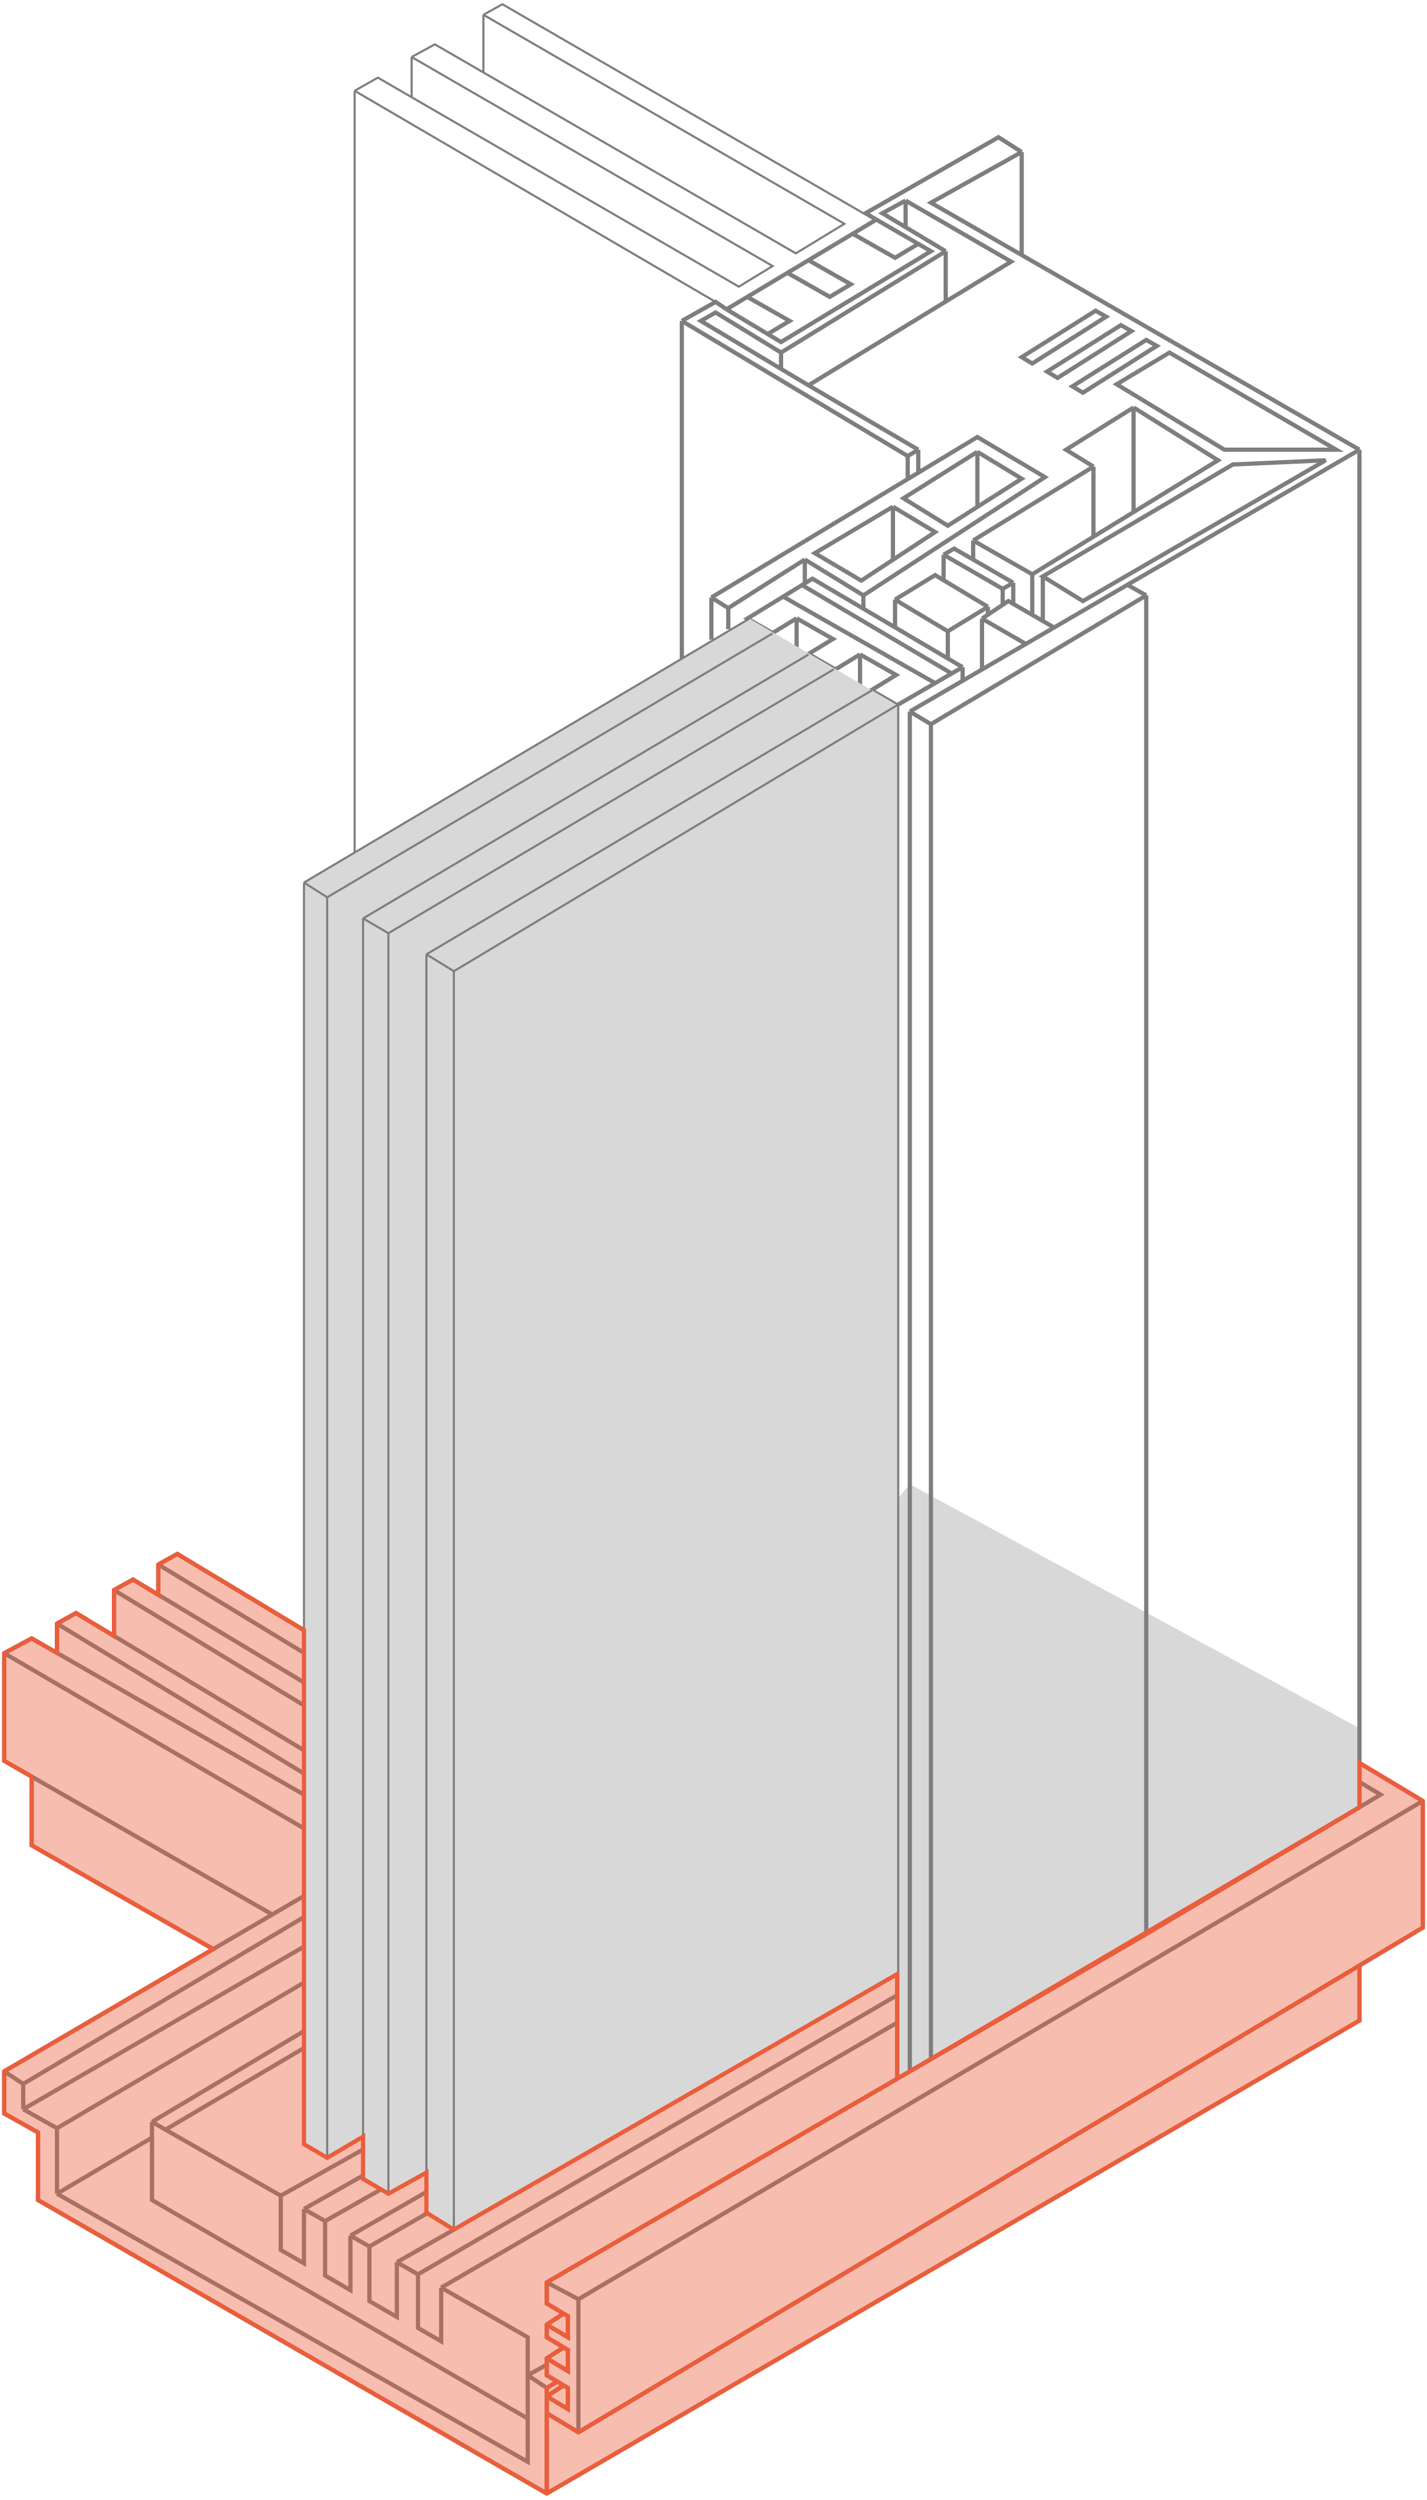 <svg width="338" height="592" viewBox="0 0 338 592" fill="none" xmlns="http://www.w3.org/2000/svg">
<path d="M321.5 428L212 492L212.5 355L215.5 351.5L321.5 409V428Z" fill="#D8D8D8"/>
<path d="M169.5 71.5L84 21.5M84 21.5L89.5 18.389L97.5 23.02M84 21.5V202M97.5 13.5L183 63L175 67.889L97.5 23.02M97.5 13.5L103 10.5L114.5 17.158M97.5 13.5V23.02M114.5 3.5L200 53L188.5 60L114.5 17.158M114.5 3.5L119 1L204.5 50.5M114.5 3.5V17.158" stroke="#7E7E7E" stroke-width="0.5"/>
<path d="M322 428L271.5 458M322 428L327 425L322 422M322 428V422M322 106.5L267.032 138.5M322 106.5V417.5M322 106.5L242 60.392M215.5 168.5L220.5 171.5M215.5 168.5V490.535M215.5 168.5L228 161.223M220.5 171.5L271.5 141M220.5 171.5V487.63M271.5 141L267.032 138.5M271.5 141V458M267.032 138.5L258.444 143.5L232.594 158.549M271.5 458L220.5 487.63M129.5 540.5L137 544.5M129.5 540.5V545.5L133.5 547.9M129.5 540.5L212.5 492.278M220.5 487.63L215.5 490.535M215.5 490.535L212.5 492.278M242 36L220.5 48L242 60.392M242 36L236.5 32.5L205 50.5L207.583 52M242 36V60.392M161.5 76L169.5 71.5L172.083 73.25M161.5 76L215 108M161.5 76V156M215 108L217.5 106.5M215 108V113.5M217.5 106.5V112M217.5 106.5L191.5 91.25M185 83.5L169.5 74L166 76L185 87.363M185 83.5L224 59.5M185 83.5V87.363M224 59.5L214.5 53.8M224 59.5V71.419M214.5 47.5L209 50.5L214.5 53.8M214.5 47.5L239.5 61.961L224 71.419M214.5 47.5V53.8M247 136.5L292 110L314 109L256.5 142.346L247 136.5ZM247 136.5V147.056L244.5 145.613V136M137 544.5V576M137 544.5L337 426.5M137 576L129.5 571.5V567.5M137 576L322 465.462M337 426.5V456.5L322 465.462M337 426.5L322 417.5M322 417.5V422M129.5 567.5L134.5 570.5V565.5L133.5 564.9M129.5 567.5L133.5 564.9M129.5 558.5L134.5 561.5V556.5L133.5 555.9M129.5 558.5L133.5 555.9M129.5 558.5V560M129.5 550.5L134.5 553.5V548.5L133.5 547.9M129.5 550.5V553.5L133.5 555.9M129.5 550.5L133.5 547.9M168.5 141.5L231.5 103.5L245 111.5L247.5 113L204.5 141M168.5 141.5L172.5 144M168.5 141.5V151.5M231.5 107L214 118L224.5 124.5L231.5 120.043M231.5 107L242 113.357L231.5 120.043M231.5 107V120.043M172.5 144L190.635 132.5M172.5 144V149M211.5 120L221.5 126L211.5 132.571M211.5 120L193 131L204 137.5L211.5 132.571M211.5 120V132.571M190.635 132.5L204.5 141M190.635 132.5V138.15M204.5 141V144.15M268.5 96.5L288.5 109L268.5 121.273M268.5 96.5L252.5 106.5L259 110.5M268.5 96.5V121.273M259 110.5L230.5 128M259 110.5V127.102M230.5 128L244.5 136M230.5 128V132.516M244.5 136L259 127.102M268.5 121.273L259 127.102M191.5 91.25L224 71.419M191.5 91.25L185 87.363M212.5 167L228 158M212.5 167L206.37 163.46L212.271 159.846L203.706 154.972M212.5 167V438V443.5V449V455V460V468V472.5M221.5 161.774L185.505 141.292M225.417 159.5L189.967 138.559M228 158L224.5 155.937M228 158V161.223M242.984 152.5L232.594 146.5M249.5 148.5L240 143.014M232.594 146.5L234 145.565M232.594 146.5V158.549M223.5 131.373L226 129.918L230.5 132.516M223.5 131.373L237.5 139.458M223.5 131.373V137.4M237.5 139.458L240 138.002M237.5 139.458V143.238M240 138.002V143.014M240 138.002L230.5 132.516M189.967 138.559L185.505 141.292M189.967 138.559L190.635 138.15M185.505 141.292L177 146.5L182.995 149.911M212 142L224.5 149.5M212 142L221.5 136.2L223.5 137.4M212 142V148.57M224.5 149.5L234 143.7M224.5 149.5V155.937M234 143.7L223.5 137.4M234 143.7V145.565M237.5 143.238L238.842 142.346L240 143.014M237.5 143.238L234 145.565M224.5 155.937L212 148.57M212 148.57L204.5 144.15M232.594 158.549L228 161.223M204.5 144.15L192.441 137.044L190.635 138.15M182.995 149.911L188.687 146.426M182.995 149.911V159.846M197.865 158.549L203.706 154.972M197.865 158.549L191.5 154.873L197.296 151.324L188.687 146.426M197.865 158.549V168.5M188.687 146.426V156.5M203.706 154.972V165M172.083 73.25L185 81L220.5 59.5L217.5 57.758M172.083 73.25L177 70.307M207.583 52L177 70.307M207.583 52L217.5 57.758M182 79.008L187.025 76L177 70.307M186.511 64.614L196.536 70.307L201.525 67.32L191.5 61.627M201.975 55.357L212 61.05L217.5 57.758M212.5 492.278V479M322 465.462V478.5L129.5 590.5M129.5 590.5L9 521V505L1 500.5V490.535M129.5 590.5V565.5M13.5 519.5V507.5V504M13.5 519.5L125 583V572.75M13.5 519.5L36 506.231M125 562.5L129.5 565.5M125 562.5L129.5 560M125 562.5V572.75M125 562.5V553.5L104.5 541.753M129.5 565.5L132 564M133.5 564.9L132 564M129.5 560V562.5L132 564M1 490.535L5.5 493.5M1 490.535L50.5 461.578M5.5 493.5L72 454V449L64.5 453.388M5.5 493.5V499.5M5.5 499.5L13.5 504M5.5 499.5L72 461M13.5 504L72 469.5M72 485L39.209 504.339M72 433L1 391.5M1 391.5L7.5 388L13.5 391.442M1 391.5V417L7.5 420.725M72 425L13.5 391.442M72 420L13.5 384.5M13.5 384.5L18 382L72 414.5M13.5 384.5V391.442M64.5 453.388L7.5 420.725M64.5 453.388L50.5 461.578M7.5 420.725V437L50.5 461.578M125 572.75L104.5 560.83L99 557.632L94 554.725L87.5 550.945L83 548.329L77 544.84L72 541.933L66.5 538.735L36 521V506.231M36 502.5L72 481M36 502.5L39.209 504.339M36 502.5V506.231M104.5 541.753V554.466L99 551.291V538.601M104.5 541.753L212.5 479M99 538.601L94 535.736M99 538.601L212.5 472.5M94 535.736V548.694L87.5 544.942V532.011M94 535.736L107.534 528M87.5 532.011L83 529.433M87.5 532.011L101 524.234M83 529.433V542.344L77 538.881V525.994M83 529.433L101 519.087M77 525.994L72 523.129M77 525.994L90.189 518.5M72 523.129V535.994L66.5 532.82V519.978M72 523.129L86 515.195M66.5 519.978L39.209 504.339M66.5 519.978L86 509.028M212.5 479V472.5M27 376.558L31.5 374.058L72 398.433M27 376.558V387.417M27 376.558L72.106 403.93M37.5 370.5L42 368L72 386.056M37.5 370.5V377.669M37.5 370.5L72.106 391.5M316.5 106.5H290L264.5 91L277 83.5L316.5 106.5ZM274 81.917L256.5 93L254 91.5L271.5 80.5L274 81.917ZM268 78.417L250.5 89.5L248 88L265.5 77L268 78.417ZM262 75L244.5 86.083L242 84.583L259.5 73.583L262 75Z" stroke="#7E7E7E"/>
<path d="M177.5 146.5L72 209V507.717L77.5 511L86 506V516L92 519.5L101 514.5V524L107.5 528L212.5 467.722V167L177.5 146.5Z" fill="#D8D8D8"/>
<path d="M212.5 167L107.5 230M107.5 230L101 226M107.5 230V528M101 226L206.5 163.5M101 226V514.5M92 221L197.5 158.5M92 221L86 217.5M92 221V519.5M86 217.5L191.5 155M86 217.5V506M77.5 212.5L183 150M77.5 212.5L72 209M77.5 212.5V511M72 209L177.5 146.5M72 209V507.717L77.5 511M107.5 528L101 524V514.5M107.5 528L212.5 467.722M92 519.5L86 516V506M92 519.5L101 514.5M77.5 511L86 506" stroke="#7E7E7E" stroke-width="0.5"/>
<path d="M337 426.5V456.5L322 465.462V478.5L129.5 590.5L9 521V505L1 500.5V490.535L50.5 461.578L7.5 437V420.725L1 417V391.5L7.5 388L13.5 391.442V384.5L18 382L27 387.417V376.558L31.5 374.058L37.5 377.669V370.5L42 368L72 386.056V432V449V507.775L77.5 511L86 506V516L92 519.5L101 514.5V524L107.5 528L212.5 467.5V492.278L322 428V417.5L337 426.5Z" fill="#EB5D3B" fill-opacity="0.4"/>
<path d="M271.5 458L271.751 458.432L271.755 458.43L271.5 458ZM322 428L322.255 428.43L322.5 428.285V428H322ZM337 456.5L337.256 456.929L337.5 456.784V456.5H337ZM337 426.5H337.5V426.217L337.257 426.071L337 426.5ZM322 417.5L322.257 417.071L321.5 416.617V417.5H322ZM137 576L136.743 576.429L136.999 576.583L137.256 576.429L137 576ZM134.5 570.5L134.243 570.929L135 571.383V570.5H134.5ZM134.5 565.5H135V565.217L134.757 565.071L134.5 565.5ZM134.5 561.5L134.243 561.929L135 562.383V561.5H134.5ZM134.5 556.5H135V556.217L134.757 556.071L134.5 556.5ZM134.5 553.5L134.243 553.929L135 554.383V553.5H134.5ZM134.5 548.5H135V548.217L134.757 548.071L134.5 548.5ZM129.5 550.5L129.228 550.081L129 550.229V550.5H129.5ZM129.5 558.5L129.228 558.081L129 558.229V558.5H129.5ZM129.5 553.5H129V553.783L129.243 553.929L129.5 553.5ZM129.5 545.5H129V545.783L129.243 545.929L129.5 545.5ZM129.5 540.5L129.249 540.068L129 540.212V540.5H129.5ZM322 465.462L321.744 465.033L321.744 465.033L322 465.462ZM322 478.5L322.251 478.932L322.5 478.788V478.5H322ZM129.5 590.5L129.25 590.933L129.501 591.078L129.751 590.932L129.5 590.5ZM9 521H8.5V521.289L8.75 521.433L9 521ZM9 505H9.5V504.708L9.245 504.564L9 505ZM129.5 565.5L129.243 565.071L129 565.217V565.5H129.5ZM129.5 562.5H129V562.783L129.243 562.929L129.5 562.5ZM1 500.5H0.5V500.792L0.755 500.936L1 500.5ZM1 490.535L0.748 490.104L0.5 490.248V490.535H1ZM1 391.5L0.763 391.06L0.5 391.201V391.5H1ZM7.5 388L7.749 387.566L7.508 387.428L7.263 387.56L7.5 388ZM13.5 384.5L13.257 384.063L13 384.206V384.5H13.5ZM18 382L18.258 381.572L18.01 381.422L17.757 381.563L18 382ZM1 417H0.5V417.29L0.751 417.434L1 417ZM7.5 420.725H8V420.435L7.749 420.291L7.5 420.725ZM7.5 437H7V437.29L7.252 437.434L7.5 437ZM50.5 461.578L50.752 462.009L51.499 461.573L50.748 461.143L50.5 461.578ZM13.5 391.442L13.251 391.876L14 392.305V391.442H13.5ZM27 376.558L26.757 376.121L26.5 376.264V376.558H27ZM31.5 374.058L31.758 373.63L31.51 373.481L31.257 373.621L31.5 374.058ZM27 387.417L26.742 387.845L27.5 388.301V387.417H27ZM37.5 370.5L37.257 370.063L37 370.206V370.5H37.5ZM42 368L42.258 367.572L42.01 367.422L41.757 367.563L42 368ZM37.5 377.669L37.242 378.098L38 378.554V377.669H37.5ZM72 386.056H72.5V385.773L72.258 385.627L72 386.056ZM107.5 528L107.238 528.426L107.492 528.582L107.75 528.433L107.5 528ZM212.5 467.5H213V466.635L212.25 467.067L212.5 467.5ZM101 524H100.5V524.279L100.738 524.426L101 524ZM101 514.5H101.5V513.65L100.757 514.063L101 514.5ZM92 519.5L91.748 519.932L91.994 520.075L92.243 519.937L92 519.5ZM86 516H85.5V516.287L85.748 516.432L86 516ZM86 506H86.5V505.126L85.746 505.569L86 506ZM77.5 511L77.247 511.431L77.5 511.58L77.754 511.431L77.5 511ZM72 507.775H71.5V508.062L71.747 508.207L72 507.775ZM271.755 458.43L322.255 428.43L321.745 427.57L271.245 457.57L271.755 458.43ZM337.5 456.5V426.5H336.5V456.5H337.5ZM337.257 426.071L322.257 417.071L321.743 417.929L336.743 426.929L337.257 426.071ZM129.243 571.929L136.743 576.429L137.257 575.571L129.757 571.071L129.243 571.929ZM129 567.5V571.5H130V567.5H129ZM129.243 567.929L134.243 570.929L134.757 570.071L129.757 567.071L129.243 567.929ZM135 570.5V565.5H134V570.5H135ZM135 561.5V556.5H134V561.5H135ZM135 553.5V548.5H134V553.5H135ZM129.243 550.929L134.243 553.929L134.757 553.071L129.757 550.071L129.243 550.929ZM129.243 558.929L134.243 561.929L134.757 561.071L129.757 558.071L129.243 558.929ZM130 553.5V550.5H129V553.5H130ZM130 545.5V540.5H129V545.5H130ZM137.256 576.429L322.256 465.892L321.744 465.033L136.744 575.571L137.256 576.429ZM322.256 465.892L337.256 456.929L336.744 456.071L321.744 465.033L322.256 465.892ZM321.5 465.462V478.5H322.5V465.462H321.5ZM321.749 478.068L129.249 590.068L129.751 590.932L322.251 478.932L321.749 478.068ZM129.75 590.067L9.25 520.567L8.75 521.433L129.25 590.933L129.75 590.067ZM9.5 521V505H8.5V521H9.5ZM129 565.5V567.5H130V565.5H129ZM129 571.5V590.5H130V571.5H129ZM134.757 565.071L133.757 564.471L133.243 565.329L134.243 565.929L134.757 565.071ZM129.772 567.919L133.772 565.319L133.228 564.481L129.228 567.081L129.772 567.919ZM129.243 553.929L133.243 556.329L133.757 555.471L129.757 553.071L129.243 553.929ZM133.243 556.329L134.243 556.929L134.757 556.071L133.757 555.471L133.243 556.329ZM129.772 558.919L133.772 556.319L133.228 555.481L129.228 558.081L129.772 558.919ZM129.243 545.929L133.243 548.329L133.757 547.471L129.757 545.071L129.243 545.929ZM133.243 548.329L134.243 548.929L134.757 548.071L133.757 547.471L133.243 548.329ZM129.772 550.919L133.772 548.319L133.228 547.481L129.228 550.081L129.772 550.919ZM130 562.5V560H129V562.5H130ZM130 560V558.5H129V560H130ZM133.757 564.471L132.257 563.571L131.743 564.429L133.243 565.329L133.757 564.471ZM132.257 563.571L129.757 562.071L129.243 562.929L131.743 564.429L132.257 563.571ZM129.757 565.929L132.257 564.429L131.743 563.571L129.243 565.071L129.757 565.929ZM9.245 504.564L1.245 500.064L0.755 500.936L8.755 505.436L9.245 504.564ZM1.5 500.5V490.535H0.5V500.5H1.5ZM1.237 391.94L7.737 388.44L7.263 387.56L0.763 391.06L1.237 391.94ZM13.743 384.937L18.243 382.437L17.757 381.563L13.257 384.063L13.743 384.937ZM0.5 391.5V417H1.5V391.5H0.5ZM0.751 417.434L7.251 421.159L7.749 420.291L1.249 416.566L0.751 417.434ZM7 420.725V437H8V420.725H7ZM1.252 490.967L50.752 462.009L50.248 461.146L0.748 490.104L1.252 490.967ZM7.252 437.434L50.252 462.012L50.748 461.143L7.748 436.566L7.252 437.434ZM7.251 388.434L13.251 391.876L13.749 391.008L7.749 387.566L7.251 388.434ZM13 384.5V391.442H14V384.5H13ZM27.243 376.995L31.743 374.495L31.257 373.621L26.757 376.121L27.243 376.995ZM26.5 376.558V387.417H27.5V376.558H26.5ZM37.743 370.937L42.243 368.437L41.757 367.563L37.257 370.063L37.743 370.937ZM37 370.5V377.669H38V370.5H37ZM41.742 368.428L71.742 386.484L72.258 385.627L42.258 367.572L41.742 368.428ZM72.5 449V432H71.5V449H72.5ZM71.5 386.056V432H72.5V386.056H71.5ZM271.249 457.568L212.249 491.846L212.751 492.71L271.751 458.432L271.249 457.568ZM212.249 491.846L129.249 540.068L129.751 540.932L212.751 492.71L212.249 491.846ZM322.5 428V417.5H321.5V428H322.5ZM107.75 528.433L212.75 467.933L212.25 467.067L107.25 527.567L107.75 528.433ZM17.742 382.428L26.742 387.845L27.258 386.988L18.258 381.572L17.742 382.428ZM31.242 374.487L37.242 378.098L37.758 377.241L31.758 373.63L31.242 374.487ZM213 492.278V467.5H212V492.278H213ZM321.747 427.569L212.247 491.847L212.753 492.709L322.253 428.431L321.747 427.569ZM100.738 524.426L107.238 528.426L107.762 527.574L101.262 523.574L100.738 524.426ZM100.5 514.5V524H101.5V514.5H100.5ZM92.243 519.937L101.243 514.937L100.757 514.063L91.757 519.063L92.243 519.937ZM85.748 516.432L91.748 519.932L92.252 519.068L86.252 515.568L85.748 516.432ZM85.5 506V516H86.5V506H85.5ZM77.754 511.431L86.254 506.431L85.746 505.569L77.246 510.569L77.754 511.431ZM71.5 449V507.775H72.5V449H71.5ZM71.747 508.207L77.247 511.431L77.753 510.569L72.253 507.344L71.747 508.207Z" fill="#EB5D3B"/>
</svg>
